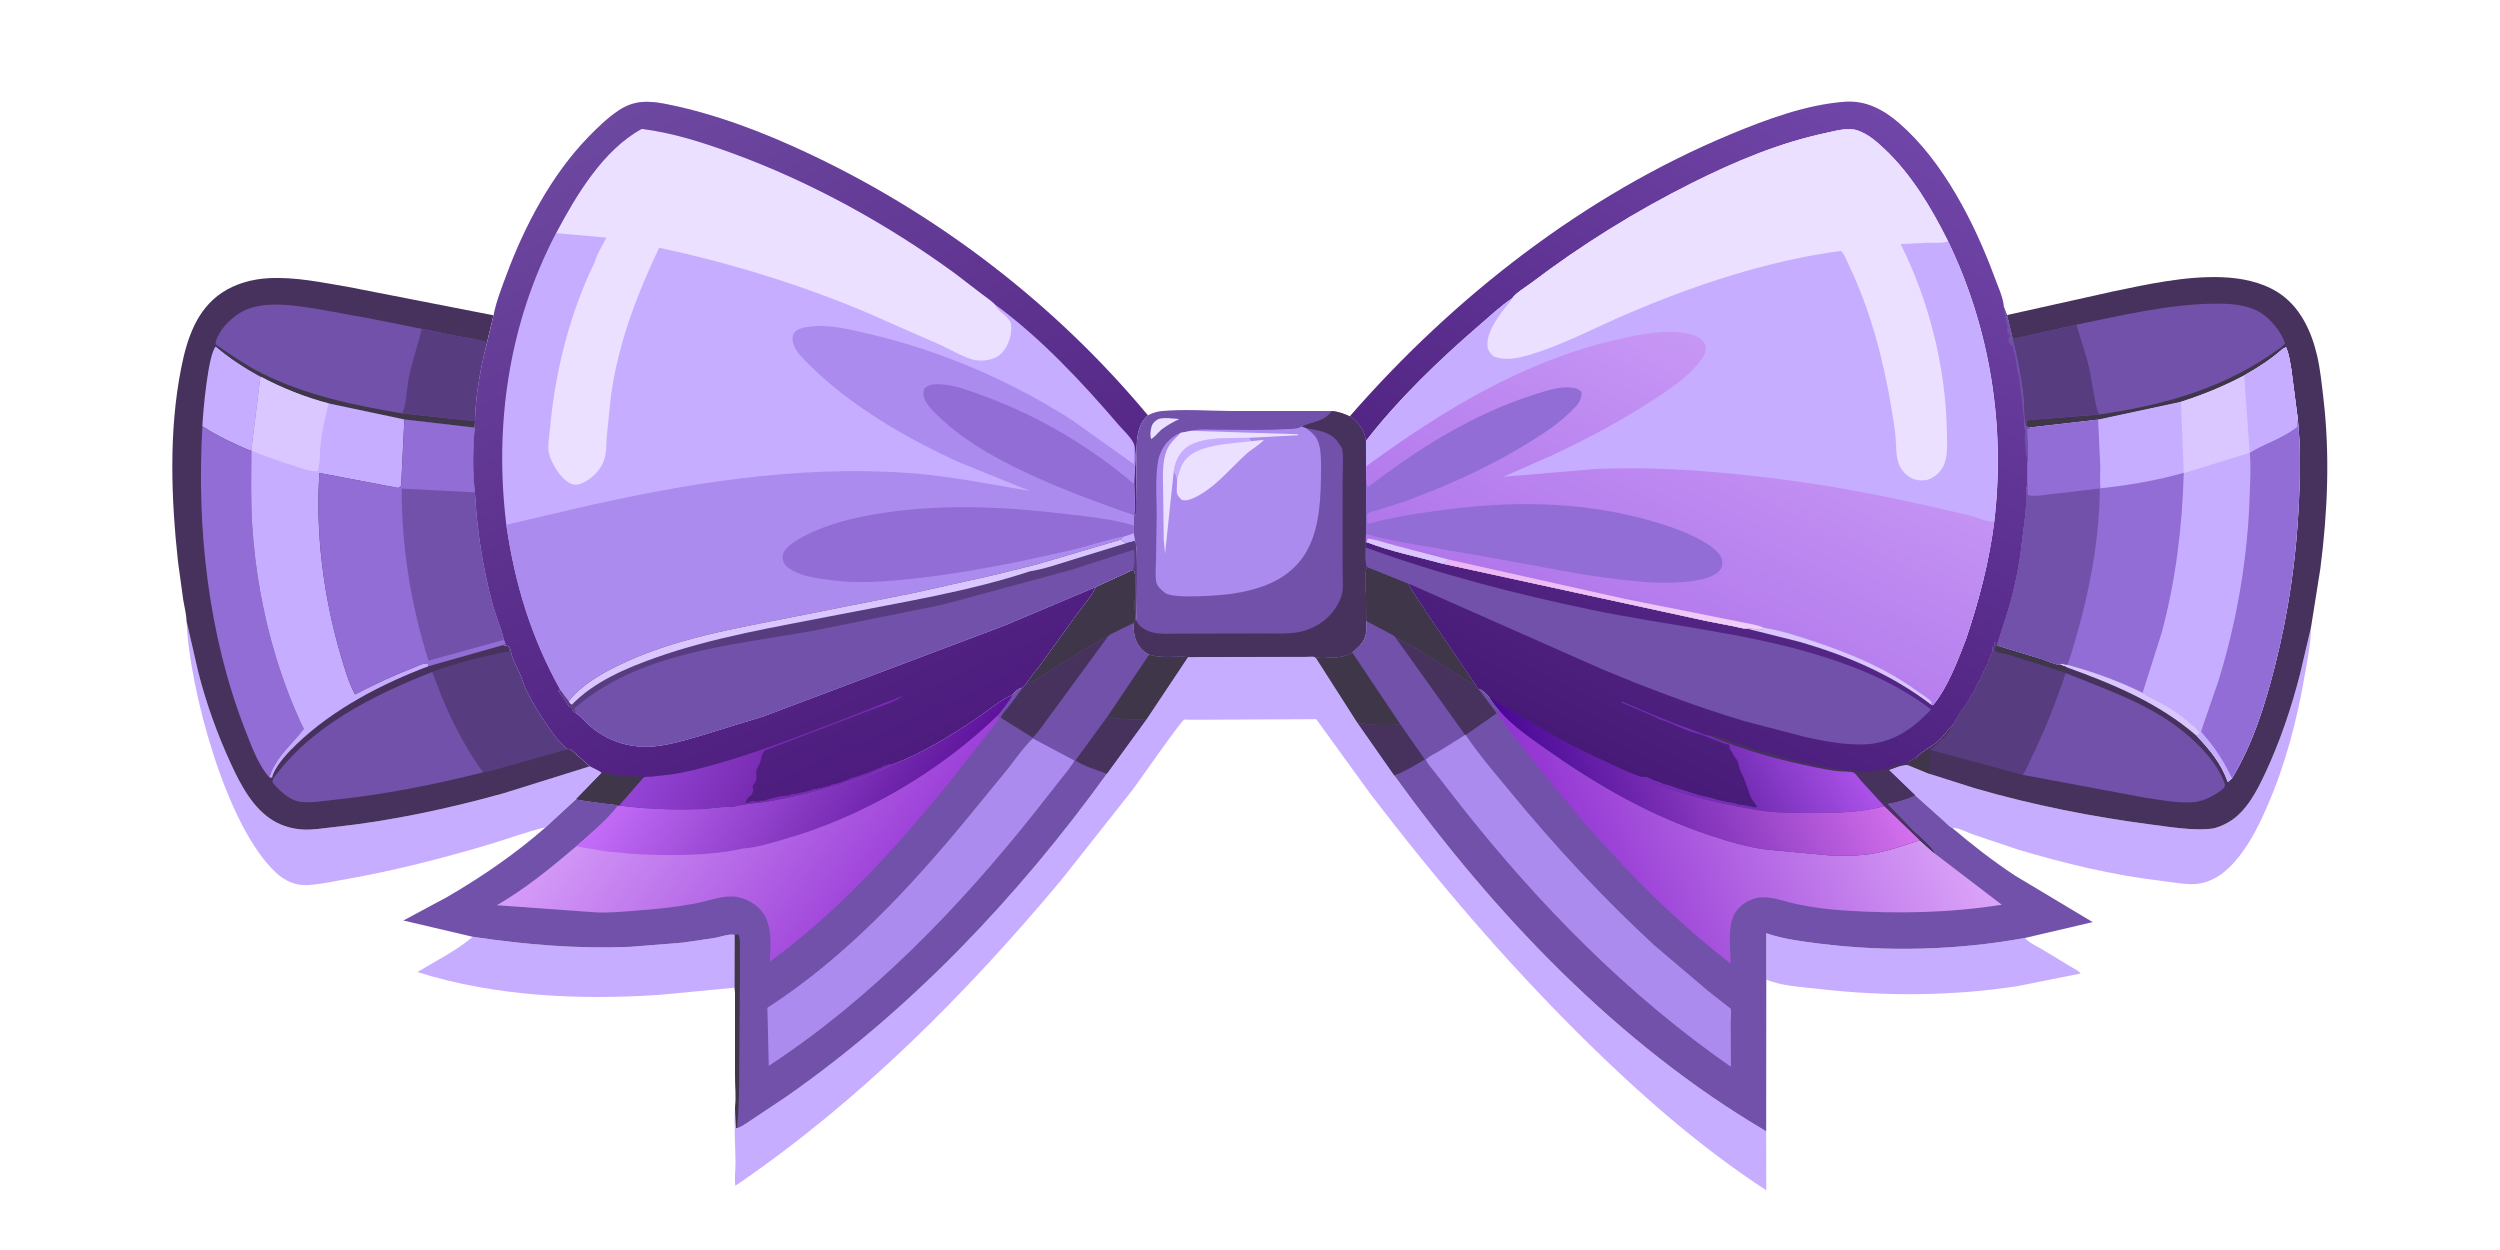 <svg width="152" height="76" viewBox="0 0 152 76" fill="none" xmlns="http://www.w3.org/2000/svg">
<path d="M107.391 59.552L107.391 56.741C108.398 57.093 109.582 57.242 110.635 57.373C114.757 57.89 119.023 57.772 123.112 57.029L123.15 57.07C123.421 57.352 123.815 57.513 124.148 57.711L125.944 58.8C126.079 58.884 126.437 59.056 126.5 59.188L122.684 59.955C118.684 60.572 114.548 60.589 110.533 60.121C109.576 60.009 108.27 59.951 107.391 59.552Z" fill="#C7ADFF"/>
<path d="M28.739 56.956C31.935 57.434 35.074 57.699 38.308 57.569L41.528 57.31L43.485 57.021C43.821 56.962 44.352 56.751 44.675 56.847L44.669 60.051L40.071 60.489C35.183 60.812 30.072 60.581 25.375 59.102C26.451 58.446 27.741 57.811 28.698 56.992L28.739 56.956Z" fill="#C7ADFF"/>
<path d="M11.342 37.769L12.062 40.895C12.55 42.803 13.216 44.646 14.038 46.435C14.629 47.72 15.395 49.191 16.662 49.924C17.186 50.227 17.81 50.403 18.415 50.436C19.035 50.47 19.708 50.349 20.326 50.284C23.771 49.919 27.267 49.165 30.6 48.238L35.865 46.592C36.073 46.711 36.414 46.838 36.583 46.995L35.028 48.593L33.169 50.304C32.012 50.566 30.904 50.993 29.77 51.331C26.91 52.183 24.047 52.922 21.105 53.441C20.317 53.58 19.481 53.773 18.684 53.814C17.954 53.852 17.311 53.55 16.78 53.059C13.725 50.232 11.504 41.822 11.342 37.769Z" fill="#C7ADFF"/>
<path d="M140.509 38.138C140.501 39.134 140.296 40.091 140.126 41.069C139.647 43.833 138.96 46.469 137.837 49.047C137.258 50.376 136.59 51.705 135.548 52.732C134.93 53.341 134.14 53.766 133.252 53.756C132.625 53.75 131.987 53.625 131.365 53.551C128.426 53.201 125.53 52.5 122.697 51.654L119.964 50.736C119.626 50.615 119.035 50.3 118.691 50.336C118.552 50.298 118.324 50.042 118.201 49.935L116.443 48.361L114.84 46.815C115.174 46.704 115.666 46.464 116.015 46.519L117.313 47.051L120.084 47.933C123.608 48.953 127.222 49.666 130.858 50.141C131.983 50.288 133.312 50.508 134.435 50.389C134.777 50.352 135.179 50.167 135.478 49.998C136.567 49.382 137.236 48.063 137.746 46.968C138.642 45.042 139.331 42.996 139.855 40.937L140.509 38.138Z" fill="#C7ADFF"/>
<path d="M72.225 39.949L78.135 39.935L79.436 39.931C79.545 39.931 79.799 39.897 79.896 39.929C79.943 39.945 79.977 39.986 80.018 40.014L82.503 43.901L84.771 47.144C90.847 55.563 98.37 63.485 107.383 68.781L107.389 72.369C103.367 69.751 99.665 66.495 96.259 63.128C91.584 58.508 87.294 53.474 83.307 48.252L80.026 43.726L73.573 43.758L72.304 43.76C72.24 43.76 72.034 43.737 71.99 43.761C71.778 43.87 69.228 47.53 68.866 48.016L64.52 53.513C58.715 60.458 52.215 66.986 44.712 72.094C44.642 71.646 44.723 71.11 44.719 70.649C44.707 69.555 44.621 68.451 44.691 67.359L44.749 68.564L44.827 68.586C45.124 68.502 45.438 68.248 45.699 68.082L47.837 66.657C55.383 61.381 61.917 54.491 67.297 47.039L69.71 43.724L72.225 39.949Z" fill="#C7ADFF"/>
<path d="M69.789 25.25C70.041 25.123 70.33 25.02 70.612 24.994C71.974 24.866 73.445 24.976 74.817 24.988L80.985 24.989C81.389 25.031 81.699 25.146 82.064 25.315C82.479 25.594 82.874 26.036 82.989 26.533L83.051 26.807L83.055 28.356L83.064 28.94L83.052 32.456L83.046 32.98L83.037 33.288C83.041 33.539 82.989 34.288 83.12 34.469C82.922 34.86 83.046 35.759 83.052 36.215L83.066 37.755C83.084 38.347 83.096 38.783 82.665 39.253L82.221 39.68C81.846 39.881 81.48 39.975 81.054 39.985C80.767 39.991 80.256 39.883 80.019 40.014C79.978 39.986 79.944 39.945 79.897 39.929C79.8 39.897 79.546 39.93 79.437 39.931L78.135 39.935L72.226 39.949C71.437 39.873 70.636 40.056 69.868 39.8C69.691 39.718 69.506 39.573 69.377 39.425C68.972 38.964 68.904 38.455 68.946 37.867C68.987 37.8 69.007 37.715 69.032 37.641L69.085 37.657C69.085 36.963 69.204 33.17 69.005 32.889C68.944 32.759 68.953 32.565 68.942 32.422L68.947 31.957L68.949 31.327L69.062 31.237L69.102 27.178C69.14 26.443 69.21 25.767 69.789 25.25Z" fill="#7151A9"/>
<path d="M70.395 25.494C70.722 25.349 71.341 25.457 71.706 25.477C71.308 25.66 70.967 25.861 70.614 26.121C70.406 26.306 70.23 26.542 69.999 26.698C69.911 26.5 69.948 26.247 69.989 26.04C70.043 25.762 70.172 25.64 70.395 25.494Z" fill="#EBE0FF"/>
<path d="M80.985 24.989C81.389 25.031 81.699 25.146 82.064 25.315C82.479 25.594 82.874 26.036 82.989 26.533L83.051 26.807L83.055 28.356L83.064 28.94L83.052 32.456L83.046 32.98L83.037 33.288C83.041 33.539 82.989 34.288 83.12 34.47C82.922 34.86 83.046 35.76 83.052 36.215L83.066 37.755C83.084 38.347 83.096 38.784 82.665 39.254L82.221 39.68C81.846 39.881 81.48 39.976 81.054 39.985C80.767 39.992 80.256 39.883 80.019 40.014C79.978 39.986 79.944 39.945 79.897 39.929C79.8 39.897 79.546 39.931 79.437 39.931L78.135 39.935L72.226 39.949C71.437 39.874 70.636 40.057 69.868 39.8C69.691 39.718 69.506 39.573 69.377 39.426C68.972 38.964 68.904 38.455 68.946 37.867C68.987 37.8 69.007 37.715 69.032 37.641L69.085 37.657C69.093 37.722 69.098 37.762 69.129 37.821C69.302 38.156 69.78 38.389 70.131 38.467C70.583 38.568 71.092 38.528 71.553 38.527L73.916 38.521L76.854 38.515C77.501 38.516 78.179 38.551 78.822 38.458C79.328 38.384 79.827 38.183 80.257 37.91C80.882 37.511 81.463 36.769 81.61 36.028C81.673 35.715 81.636 35.336 81.635 35.017L81.628 33.124L81.63 29.194C81.63 28.598 81.691 27.934 81.615 27.344C81.605 27.268 81.571 27.21 81.527 27.148L81.459 27.051L81.346 26.873C80.908 26.255 80.107 26.156 79.413 26.036L79.143 25.929C79.851 25.607 80.458 25.667 80.985 24.989Z" fill="#46325D"/>
<path d="M79.143 25.93L79.413 26.036C79.923 26.404 80.156 26.665 80.256 27.296C80.347 27.87 80.32 28.481 80.312 29.062C80.291 30.693 80.164 32.592 79.162 33.953C78.151 35.325 76.541 35.859 74.916 36.099C74.198 36.204 71.35 36.436 70.829 36.045C70.617 35.887 70.341 35.636 70.297 35.361C70.228 34.932 70.28 34.429 70.287 33.992L70.325 31.551C70.344 30.426 70.217 29.106 70.414 28.013C70.482 27.64 70.662 27.257 70.902 26.964C71.124 26.694 71.455 26.441 71.784 26.315L72.4 26.194C72.886 26.061 73.594 26.128 74.102 26.127C75.418 26.124 76.752 26.176 78.066 26.093C78.442 26.07 78.801 26.122 79.143 25.93Z" fill="#AC8BEE"/>
<path d="M72.4 26.194L78.913 26.401L78.931 26.463L75.896 26.622C74.73 26.655 72.77 26.499 71.923 27.4C71.598 27.745 71.438 28.185 71.365 28.65L70.835 33.664L70.754 32.804L70.721 30.03C70.722 29.163 70.611 28.123 70.965 27.317C71.144 26.906 71.491 26.644 71.783 26.315L72.4 26.194Z" fill="#EBE0FF"/>
<path d="M71.365 28.65C71.438 28.185 71.599 27.745 71.923 27.4C72.771 26.499 74.73 26.655 75.896 26.622L76.049 26.828L76.852 26.74C76.59 27.047 76.116 27.297 75.803 27.577C74.904 28.382 74.121 29.36 73.089 30.001C72.808 30.175 72.436 30.382 72.104 30.421C72.019 30.431 71.934 30.415 71.853 30.392C71.663 30.219 71.553 30.111 71.544 29.835L71.571 29.193C71.53 28.939 71.53 28.855 71.365 28.65Z" fill="#EBE0FF"/>
<path d="M71.365 28.65C71.438 28.185 71.599 27.745 71.923 27.4C72.771 26.499 74.73 26.655 75.896 26.622L76.049 26.828C74.898 26.976 72.822 27.003 72.069 27.964C71.777 28.336 71.673 28.74 71.57 29.193C71.53 28.939 71.53 28.855 71.365 28.65Z" fill="#C7ADFF"/>
<path d="M122.024 19.156L128.478 17.719C130.606 17.273 132.908 16.772 135.092 16.855C136.251 16.899 137.455 17.133 138.452 17.747C139.822 18.592 140.532 20.113 140.882 21.629C141.075 22.466 141.159 23.336 141.26 24.189C141.67 27.647 141.52 31.129 141.077 34.576L140.51 38.137L139.855 40.937C139.331 42.995 138.643 45.042 137.747 46.968C137.237 48.063 136.567 49.382 135.479 49.998C135.18 50.167 134.778 50.352 134.436 50.388C133.313 50.507 131.984 50.288 130.859 50.141C127.223 49.666 123.609 48.953 120.085 47.932L117.314 47.051L116.016 46.519L116.085 46.32C116.201 46.23 116.29 46.15 116.439 46.129C116.539 46.001 116.744 45.781 116.896 45.719C117.044 45.658 117.116 45.519 117.248 45.475C117.347 45.443 117.384 45.374 117.47 45.329C118.004 45.05 118.355 44.428 118.796 44.019L118.79 43.97C118.973 43.681 119.259 43.129 119.504 42.919C119.563 42.868 119.508 42.846 119.531 42.787C119.551 42.732 119.666 42.671 119.7 42.604L119.79 42.397L119.827 42.304C119.911 42.184 120.001 42.101 120.062 41.959L120.161 41.729C120.185 41.67 120.199 41.634 120.236 41.58L120.272 41.526C120.286 41.501 120.29 41.473 120.309 41.451C120.47 41.269 120.445 41.132 120.558 40.942C120.593 40.886 120.583 40.91 120.602 40.858C120.625 40.793 120.633 40.751 120.684 40.7L120.717 40.672C120.732 40.605 120.74 40.538 120.782 40.482L120.866 40.375C120.853 40.246 120.908 40.116 120.982 40.011L121.014 39.967C121.015 39.879 121.003 39.91 121.042 39.843C121.143 39.676 121.163 39.589 121.163 39.396V39.336C121.252 39.247 121.27 39.2 121.287 39.076L121.293 39.039L121.339 39.053L121.363 39.258L121.408 39.245L124.12 40.065C124.379 40.15 124.989 40.435 125.237 40.416L125.321 40.347L125.715 40.421C127.236 40.829 128.867 41.41 130.275 42.121C130.748 42.43 131.28 42.648 131.767 42.938C132.48 43.362 133.122 43.894 133.727 44.457C133.706 44.624 133.695 44.635 133.577 44.757C134.387 45.629 135.026 46.385 135.441 47.523L135.481 47.531L135.705 47.325C136.967 45.246 137.723 42.83 138.316 40.484C139.142 37.222 139.614 33.964 139.772 30.601C139.851 28.917 139.887 27.172 139.707 25.493L139.316 22.474C139.239 22.034 139.175 21.524 138.99 21.115L138.783 21.222C138.062 21.854 137.282 22.358 136.448 22.828C135.199 23.491 133.946 24 132.601 24.433L127.568 25.512L123.424 25.989L123.197 25.907C123.044 25.68 123.073 24.704 123.046 24.397C122.932 23.119 122.68 21.853 122.369 20.61L122.024 19.156Z" fill="#46325D"/>
<path d="M116.439 46.129L116.489 46.111C116.808 45.992 117.083 45.754 117.352 45.551C117.326 46.041 117.264 46.564 117.314 47.051L116.016 46.519L116.085 46.32C116.201 46.23 116.289 46.151 116.439 46.129Z" fill="#3F3649"/>
<path d="M125.236 40.416L125.32 40.347L125.715 40.42C127.236 40.829 128.866 41.41 130.274 42.121C130.748 42.43 131.279 42.648 131.767 42.938C132.48 43.362 133.121 43.893 133.727 44.457C133.705 44.624 133.694 44.634 133.576 44.757C131.266 42.747 128.509 41.603 125.665 40.573L125.236 40.416Z" fill="#DAC7FF"/>
<path d="M118.796 44.019L118.79 43.97C118.974 43.681 119.259 43.129 119.504 42.919C119.564 42.868 119.509 42.846 119.531 42.787C119.551 42.732 119.667 42.671 119.7 42.604L119.791 42.397L119.828 42.304C119.912 42.184 120.002 42.101 120.062 41.959L120.162 41.729C120.185 41.67 120.2 41.634 120.236 41.58L120.272 41.526C120.286 41.501 120.29 41.473 120.309 41.451C120.47 41.269 120.445 41.132 120.559 40.942C120.593 40.886 120.583 40.91 120.602 40.858C120.625 40.793 120.634 40.751 120.684 40.7L120.718 40.672C120.733 40.605 120.74 40.538 120.782 40.482L120.866 40.375C120.854 40.246 120.908 40.116 120.983 40.011L121.015 39.967C121.015 39.879 121.003 39.91 121.043 39.843C121.143 39.677 121.164 39.589 121.164 39.396V39.336C121.252 39.247 121.27 39.2 121.288 39.076L121.293 39.039L121.339 39.053L121.363 39.258L121.409 39.245L124.12 40.065C124.379 40.15 124.989 40.435 125.237 40.416L125.665 40.574C125.624 40.62 125.555 40.723 125.505 40.753C125.448 40.787 125.342 40.754 125.29 40.805L125.589 40.923C124.967 42.761 124.29 44.507 123.426 46.247C123.315 46.47 123.137 46.951 122.964 47.107L117.359 45.588C117.834 45.191 118.512 44.634 118.774 44.068L118.796 44.019Z" fill="#573D7F"/>
<path d="M121.407 39.245L124.119 40.065C124.378 40.15 124.988 40.435 125.236 40.416L125.664 40.573C125.622 40.62 125.553 40.723 125.504 40.753C125.446 40.787 125.341 40.753 125.288 40.804L122.184 39.825C121.923 39.746 121.422 39.712 121.26 39.521L121.362 39.258L121.407 39.245Z" fill="#3F3649"/>
<path d="M125.587 40.923C128.467 42.084 131.478 43.065 133.706 45.35C134.331 45.99 134.83 46.6 135.183 47.431L135.238 47.569L135.285 47.761C135.213 47.979 134.905 48.158 134.711 48.279C134.329 48.517 133.87 48.721 133.421 48.765C132.45 48.861 131.37 48.637 130.411 48.499L122.961 47.107C123.134 46.951 123.312 46.47 123.423 46.247C124.287 44.507 124.965 42.761 125.587 40.923Z" fill="#7151A9"/>
<path d="M126.242 19.743C128.989 19.178 131.876 18.486 134.685 18.462C135.607 18.454 136.674 18.515 137.472 19.029C138.061 19.409 138.732 20.198 138.93 20.892L138.694 21.111L138.781 21.222C138.06 21.854 137.28 22.358 136.446 22.828C135.197 23.491 133.944 24 132.599 24.433L127.566 25.512L123.423 25.989L123.195 25.907C123.043 25.68 123.071 24.704 123.044 24.397C122.931 23.119 122.678 21.853 122.367 20.61L126.242 19.743Z" fill="#7151A9"/>
<path d="M138.696 21.111L138.783 21.222C138.062 21.854 137.282 22.358 136.448 22.828C135.199 23.491 133.946 24 132.601 24.433L127.568 25.512L123.424 25.989L123.197 25.907C123.202 25.77 123.221 25.675 123.279 25.55L127.643 25.2C131.7 24.613 135.362 23.571 138.696 21.111Z" fill="#3F3649"/>
<path d="M122.367 20.61L126.242 19.743C126.509 20.629 126.814 21.503 127.031 22.405C127.156 22.925 127.411 24.96 127.641 25.2L123.277 25.55C123.219 25.675 123.2 25.77 123.195 25.907C123.043 25.68 123.071 24.704 123.044 24.397C122.931 23.119 122.678 21.853 122.367 20.61Z" fill="#573D7F"/>
<path d="M138.781 21.222L138.988 21.115C139.173 21.524 139.237 22.034 139.314 22.474L139.705 25.493C139.885 27.172 139.849 28.917 139.77 30.601C139.612 33.963 139.139 37.222 138.314 40.484C137.721 42.83 136.965 45.246 135.702 47.325L135.479 47.531L135.439 47.523C135.024 46.385 134.385 45.629 133.575 44.757C133.692 44.635 133.704 44.624 133.725 44.457C133.12 43.893 132.478 43.362 131.765 42.938C131.277 42.648 130.746 42.43 130.272 42.121C128.865 41.41 127.234 40.829 125.713 40.42L125.318 40.347L125.234 40.416C124.987 40.435 124.376 40.15 124.117 40.065L121.406 39.245L122.081 37.152C122.401 36.084 122.658 34.949 122.824 33.845L123.162 31.134C123.211 30.544 123.134 29.953 123.271 29.371L123.279 28.096C123.337 27.448 123.274 26.766 123.245 26.115L123.422 25.989L127.566 25.512L132.598 24.432C133.944 24 135.197 23.49 136.446 22.827C137.28 22.358 138.06 21.854 138.781 21.222Z" fill="#C7ADFF"/>
<path d="M138.782 21.222L138.989 21.115C139.174 21.524 139.238 22.034 139.315 22.474L139.706 25.493L139.661 25.959C138.8 26.648 137.702 26.956 136.784 27.531L132.773 28.767L132.6 24.433C133.945 24 135.198 23.491 136.447 22.827C137.281 22.358 138.061 21.854 138.782 21.222Z" fill="#DAC7FF"/>
<path d="M138.782 21.222L138.989 21.115C139.174 21.524 139.238 22.034 139.315 22.474L139.706 25.493L139.661 25.959C138.8 26.648 137.702 26.956 136.784 27.531L136.447 22.828C137.281 22.358 138.061 21.854 138.782 21.222Z" fill="#C7ADFF"/>
<path d="M139.707 25.493C139.886 27.172 139.851 28.917 139.771 30.601C139.614 33.963 139.141 37.222 138.316 40.484C137.723 42.83 136.966 45.246 135.704 47.325C135.204 46.264 134.663 45.435 133.882 44.556C133.863 44.535 133.83 44.52 133.826 44.493C133.818 44.43 134.769 41.754 134.867 41.441C136 37.799 136.666 33.911 136.782 30.1C136.808 29.247 136.868 28.382 136.785 27.531C137.703 26.956 138.8 26.648 139.661 25.959L139.707 25.493Z" fill="#916DD5"/>
<path d="M123.422 25.989L127.566 25.512L127.696 28.352C127.706 28.78 127.654 29.268 127.714 29.686C129.367 29.514 131.181 29.209 132.774 28.745C132.677 32.069 132.29 35.272 131.424 38.489L130.272 42.121C128.865 41.41 127.234 40.829 125.713 40.421L125.318 40.347L125.234 40.416C124.987 40.435 124.376 40.15 124.117 40.065L121.406 39.245L122.081 37.152C122.401 36.084 122.658 34.949 122.824 33.845L123.162 31.134C123.211 30.544 123.134 29.953 123.271 29.371L123.279 28.096C123.337 27.448 123.274 26.766 123.245 26.115L123.422 25.989Z" fill="#916DD5"/>
<path d="M123.271 29.371L123.288 30.096C123.648 30.221 124.294 30.09 124.676 30.05L127.669 29.701C127.646 33.282 126.821 37.028 125.713 40.421L125.318 40.347L125.234 40.416C124.987 40.435 124.376 40.15 124.117 40.065L121.406 39.246L122.081 37.152C122.401 36.084 122.658 34.949 122.824 33.845L123.162 31.134C123.211 30.544 123.134 29.953 123.271 29.371Z" fill="#7151A9"/>
<path d="M83.12 34.469L85.615 35.473C85.915 36.06 86.315 36.593 86.669 37.149L89.687 41.607C89.738 41.69 89.805 41.845 89.889 41.884C90.197 41.956 90.346 42.184 90.562 42.406C90.753 42.67 90.941 42.967 91.166 43.203C91.969 44.149 93.112 44.916 94.122 45.627C97.205 47.796 100.384 49.603 103.977 50.79C105.084 51.156 106.32 51.53 107.482 51.658L111.582 52.038C112.294 52.033 113.033 52.029 113.736 51.917C114.765 51.754 115.734 51.414 116.718 51.084L117.609 51.876C117.516 51.493 116.702 50.86 116.399 50.565L114.749 48.878C115.302 48.785 115.944 48.608 116.444 48.361L118.202 49.935C118.325 50.042 118.552 50.298 118.692 50.336C119.923 51.38 121.176 52.357 122.525 53.245L127.232 56.064L123.112 57.029C119.023 57.772 114.757 57.89 110.635 57.373C109.582 57.242 108.398 57.093 107.391 56.741L107.391 59.552L107.384 68.781C98.372 63.486 90.849 55.563 84.772 47.144L82.504 43.901L80.019 40.014C80.256 39.883 80.768 39.992 81.054 39.985C81.481 39.976 81.847 39.881 82.222 39.68L82.665 39.254C83.097 38.784 83.085 38.347 83.066 37.755L83.053 36.215C83.046 35.76 82.922 34.86 83.12 34.469Z" fill="#7151A9"/>
<path d="M82.504 43.901C83.283 44.137 84.199 44.085 85.005 44.065L85.116 44.003L86.631 46.176C86.033 46.522 85.424 46.911 84.772 47.144L82.504 43.901Z" fill="#46325D"/>
<path d="M82.222 39.68L85.116 44.003L85.006 44.065C84.2 44.085 83.284 44.137 82.504 43.901L80.019 40.014C80.256 39.883 80.768 39.992 81.054 39.985C81.481 39.976 81.847 39.881 82.222 39.68Z" fill="#3F3649"/>
<path d="M84.848 38.764C85.553 39.1 86.247 39.508 86.909 39.924L88.766 41.113C89.034 41.281 89.372 41.553 89.686 41.607C89.736 41.69 89.804 41.845 89.888 41.884L91 43.365L89.115 44.683L89.078 44.684L84.848 38.764Z" fill="#46325D"/>
<path d="M83.12 34.469L85.615 35.473C85.914 36.06 86.315 36.593 86.668 37.149L89.687 41.607C89.373 41.553 89.034 41.281 88.767 41.113L86.91 39.924C86.248 39.508 85.554 39.1 84.848 38.764L84.747 38.649L83.066 37.755L83.052 36.215C83.046 35.76 82.922 34.86 83.12 34.469Z" fill="#3F3649"/>
<path d="M89.078 44.684L89.115 44.683C89.896 45.864 90.875 46.986 91.774 48.081C94.51 51.414 97.4 54.529 100.565 57.458L103.835 60.235L104.966 61.126C105.014 61.165 105.211 61.297 105.225 61.334C105.282 61.48 105.227 61.934 105.228 62.106L105.239 64.862C98.942 60.479 93.612 55.047 88.865 49.048L87.313 47.052C87.117 46.793 86.81 46.471 86.686 46.175C86.919 45.966 87.258 45.815 87.529 45.651L89.078 44.684Z" fill="#AC8BEE"/>
<path d="M112.161 55.36C111.2 55.302 110.264 55.18 109.32 54.989C108.652 54.853 107.845 54.542 107.17 54.555C106.623 54.566 106.088 54.82 105.714 55.212C104.94 56.024 105.209 57.51 105.228 58.542L105.166 58.543C99.686 54.316 95.186 48.908 91.035 43.418L91.165 43.203C91.967 44.149 93.111 44.916 94.12 45.627C97.203 47.796 100.383 49.603 103.975 50.79C105.082 51.156 106.319 51.53 107.481 51.658L111.58 52.038C112.293 52.033 113.031 52.029 113.735 51.917C114.764 51.754 115.733 51.414 116.717 51.084L117.608 51.876L121.707 55.007C118.588 55.506 115.309 55.572 112.161 55.36Z" fill="url(#paint0_linear_803_8123)"/>
<path d="M82.064 25.315C88.383 18.066 96.315 11.861 105.238 8.157C107.398 7.26 109.825 6.356 112.176 6.185C113.46 6.092 114.535 6.676 115.477 7.493C118.147 9.81 120.063 13.575 121.274 16.864C121.472 17.4 121.798 18.1 121.839 18.668L122.024 19.156L122.369 20.61C122.68 21.853 122.932 23.119 123.046 24.397C123.073 24.704 123.044 25.68 123.197 25.907L123.424 25.989L123.248 26.115C123.277 26.766 123.34 27.448 123.281 28.096L123.274 29.371C123.137 29.953 123.214 30.544 123.164 31.134L122.826 33.845C122.661 34.949 122.404 36.084 122.083 37.152L121.409 39.245L121.363 39.258L121.339 39.053L121.293 39.039L121.288 39.076C121.27 39.2 121.252 39.247 121.164 39.336V39.396C121.164 39.589 121.143 39.677 121.043 39.843C121.003 39.91 121.015 39.879 121.015 39.967L120.983 40.011C120.908 40.115 120.853 40.246 120.866 40.375L120.782 40.482C120.74 40.538 120.732 40.605 120.718 40.672L120.684 40.699C120.634 40.751 120.625 40.793 120.602 40.858C120.583 40.91 120.593 40.886 120.559 40.942C120.445 41.132 120.47 41.269 120.309 41.451C120.29 41.473 120.286 41.501 120.272 41.526L120.236 41.58C120.2 41.634 120.185 41.67 120.162 41.729L120.062 41.959C120.001 42.101 119.912 42.184 119.828 42.304L119.791 42.397L119.7 42.604C119.667 42.671 119.551 42.732 119.531 42.787C119.509 42.846 119.564 42.868 119.504 42.919C119.259 43.129 118.973 43.681 118.79 43.97L118.796 44.019C118.355 44.428 118.004 45.05 117.471 45.329C117.384 45.374 117.347 45.443 117.248 45.475C117.116 45.519 117.045 45.658 116.896 45.719C116.744 45.781 116.539 46.001 116.439 46.129C116.29 46.15 116.201 46.23 116.085 46.32L116.016 46.519C115.667 46.464 115.175 46.703 114.841 46.815L116.444 48.361C115.944 48.608 115.303 48.784 114.749 48.878L116.399 50.565C116.702 50.86 117.516 51.492 117.609 51.876L116.719 51.084C115.734 51.414 114.765 51.754 113.737 51.917C113.033 52.029 112.295 52.033 111.582 52.038L107.482 51.658C106.321 51.529 105.084 51.155 103.977 50.79C100.385 49.603 97.205 47.796 94.122 45.626C93.112 44.916 91.969 44.149 91.167 43.203C90.941 42.967 90.753 42.67 90.562 42.406C90.346 42.183 90.197 41.956 89.889 41.884C89.805 41.845 89.738 41.69 89.687 41.607L86.669 37.149C86.316 36.593 85.915 36.06 85.616 35.473L83.121 34.469C82.99 34.288 83.042 33.539 83.038 33.288L83.047 32.98L83.094 32.958C84.536 33.525 86.202 33.85 87.698 34.266L103.742 37.755L105.446 38.085C105.65 38.125 105.986 38.233 106.184 38.212C106.526 38.162 106.874 38.328 107.173 38.26L107.221 38.155C108.297 38.323 109.394 38.686 110.428 39.034C112.619 39.771 114.727 40.656 116.603 42.033C116.824 42.195 117.261 42.441 117.413 42.659L117.457 42.75L117.41 42.839L117.523 42.878C118.431 41.781 119.027 40.164 119.54 38.84C120.332 36.471 120.933 34.185 121.251 31.704C121.944 25.902 120.992 19.948 118.448 14.683C117.447 12.667 116.225 10.61 114.572 9.055C114.088 8.599 113.59 8.162 112.953 7.937C112.374 7.733 111.636 7.952 111.052 8.076C108.186 8.685 105.504 9.812 102.892 11.118C99.438 12.845 96.174 14.876 93.097 17.207C92.797 17.434 92.132 17.839 91.948 18.131C91.22 18.621 90.557 19.247 89.892 19.82C87.486 21.896 84.999 24.289 83.052 26.807L82.989 26.533C82.875 26.036 82.48 25.594 82.064 25.315Z" fill="url(#paint1_linear_803_8123)"/>
<path d="M121.838 18.668L122.023 19.156L122.368 20.61C122.679 21.853 122.931 23.119 123.045 24.397C123.071 24.704 123.043 25.68 123.196 25.907L123.423 25.989L123.247 26.116C123.276 26.766 123.339 27.448 123.28 28.096L123.203 27.721C123.136 27.411 123.147 27.033 123.111 26.719C123.089 26.529 123.185 26.251 123.099 26.082C123.007 25.902 123.088 25.62 123.054 25.42C122.959 24.853 122.959 24.266 122.844 23.701C122.814 23.558 122.86 23.416 122.807 23.274C122.753 23.126 122.787 22.973 122.732 22.825C122.576 22.401 122.608 21.852 122.461 21.412C122.421 21.294 122.401 21.213 122.39 21.088L122.386 21.041C122.34 21.015 122.283 20.988 122.243 20.952C122.12 20.841 122.122 20.751 122.102 20.597L122.22 20.448C122.184 20.374 122.047 20.182 122.039 20.119C122.017 19.947 122.098 19.919 122.015 19.705C121.958 19.555 121.969 19.422 121.924 19.275C121.86 19.068 121.848 18.884 121.838 18.668Z" fill="#7151A9"/>
<path d="M107.22 38.155C108.297 38.323 109.394 38.686 110.427 39.034C112.618 39.771 114.726 40.656 116.602 42.033C116.824 42.195 117.261 42.441 117.413 42.659L117.457 42.751L117.409 42.839C114.986 40.996 112.245 39.833 109.331 39.004L106.184 38.213C106.526 38.163 106.873 38.328 107.172 38.26L107.22 38.155Z" fill="#DAC7FF"/>
<path d="M103.939 44.731C104.049 44.718 104.16 44.703 104.267 44.735L106.637 45.554C107.132 45.712 107.729 45.784 108.197 45.993C108.298 46.039 108.399 46.025 108.507 46.073C108.834 46.22 109.349 46.194 109.622 46.387C109.694 46.378 109.744 46.357 109.811 46.388C110.06 46.5 110.423 46.561 110.698 46.573C110.814 46.578 110.943 46.59 111.047 46.639C111.14 46.682 111.228 46.67 111.329 46.666C111.594 46.831 111.855 46.675 112.102 46.803C112.276 46.894 112.589 46.774 112.82 46.85C113.115 46.946 113.509 46.911 113.815 46.906C114.039 46.757 114.458 46.803 114.724 46.739C114.81 46.719 114.961 46.599 115.04 46.573C115.112 46.549 115.145 46.601 115.216 46.548C115.345 46.451 115.475 46.479 115.614 46.42C115.748 46.363 115.939 46.352 116.085 46.32L116.016 46.519C115.667 46.464 115.175 46.704 114.841 46.815L116.444 48.361C115.944 48.608 115.302 48.785 114.749 48.878L116.399 50.565C116.702 50.861 117.516 51.493 117.609 51.876L116.718 51.085L114.566 49.014L113.146 47.461C113.063 47.37 112.806 47.016 112.71 46.977C112.512 46.896 112.05 46.915 111.819 46.892C111.364 46.848 110.915 46.763 110.466 46.673C108.298 46.24 105.975 45.614 103.939 44.731Z" fill="#46325D"/>
<path d="M99.813 47.235C99.936 47.236 100.093 47.222 100.204 47.279C100.363 47.361 100.591 47.47 100.765 47.511C100.938 47.553 101.073 47.652 101.243 47.688C101.505 47.743 101.777 47.859 102.032 47.946L103.18 48.3C103.55 48.439 103.979 48.461 104.343 48.602C104.422 48.632 104.381 48.621 104.466 48.638L104.763 48.706L104.871 48.725C105.103 48.792 105.397 48.807 105.616 48.886C105.737 48.93 105.836 48.94 105.965 48.946C106.02 48.948 106.435 49.019 106.5 49.044C106.641 49.099 106.695 49.103 106.839 49.063C106.72 48.849 106.505 48.63 106.424 48.412C106.235 47.909 106.094 47.377 105.837 46.906C105.698 46.653 105.717 46.31 105.531 46.104C105.385 45.943 105.334 45.749 105.197 45.578C105.144 45.512 105.156 45.378 105.149 45.292C104.44 45.122 103.785 44.743 103.078 44.565C102.4 44.393 101.72 43.978 101.036 43.776C100.799 43.706 100.598 43.564 100.37 43.47L98.614 42.731L98.6 42.645C100.022 43.252 101.472 43.889 102.934 44.391C103.248 44.499 103.572 44.677 103.9 44.726L103.939 44.73C105.974 45.614 108.298 46.239 110.466 46.673C110.915 46.763 111.363 46.848 111.819 46.892C112.05 46.915 112.511 46.896 112.709 46.977C112.806 47.016 113.063 47.369 113.145 47.46L114.566 49.014C113.143 49.407 111.511 49.435 110.04 49.433C108.833 49.431 107.565 49.417 106.379 49.172C104.22 48.807 101.794 48.189 99.813 47.235Z" fill="url(#paint2_linear_803_8123)"/>
<path d="M90.562 42.406L93.902 44.413C95.167 45.141 96.516 45.807 97.846 46.41C98.475 46.696 99.151 47.044 99.814 47.235C101.795 48.189 104.221 48.807 106.38 49.172C107.566 49.417 108.834 49.431 110.04 49.433C111.512 49.435 113.144 49.407 114.566 49.014L116.719 51.085C115.734 51.414 114.765 51.754 113.736 51.917C113.033 52.029 112.294 52.033 111.582 52.038L107.482 51.659C106.32 51.53 105.084 51.156 103.977 50.79C100.384 49.604 97.205 47.797 94.122 45.627C93.112 44.916 91.969 44.149 91.166 43.203C90.941 42.968 90.753 42.67 90.562 42.406Z" fill="url(#paint3_linear_803_8123)"/>
<path d="M83.038 33.288C87.49 34.911 92.123 36.111 96.758 37.076C101.383 38.038 106.034 38.45 110.577 39.841C113.031 40.592 115.352 41.573 117.407 43.134C116.279 44.346 115.016 45.209 113.296 45.262C112.18 45.295 110.993 45.076 109.903 44.847L106.06 43.845C103.115 42.963 100.234 41.867 97.398 40.684L85.616 35.473L83.121 34.469C82.99 34.288 83.042 33.539 83.038 33.288Z" fill="#7151A9"/>
<path d="M68.873 34.65L68.941 34.674C69.062 34.913 69.018 35.26 69.02 35.526C69.026 36.219 68.977 36.952 69.034 37.641C69.008 37.715 68.988 37.8 68.948 37.867C68.906 38.455 68.974 38.964 69.379 39.426C69.508 39.573 69.693 39.718 69.87 39.8C70.638 40.057 71.439 39.873 72.228 39.949L69.713 43.724L67.3 47.039C61.92 54.491 55.386 61.381 47.84 66.657L45.702 68.082C45.441 68.248 45.127 68.502 44.83 68.586L44.752 68.564L44.694 67.359C44.783 66.733 44.694 65.945 44.692 65.302V60.366L44.671 60.051L44.677 56.847C44.354 56.751 43.822 56.962 43.487 57.021L41.529 57.31L38.309 57.569C35.076 57.699 31.936 57.434 28.741 56.956L24.525 55.967L27.191 54.535C29.301 53.31 31.334 51.913 33.17 50.304L35.029 48.593C35.623 48.714 36.227 48.777 36.826 48.859C37.053 48.889 37.377 48.894 37.585 48.982L37.643 48.978C39.28 49.192 40.922 49.258 42.572 49.202C43.238 49.179 43.945 49.04 44.601 49.057C45.289 48.863 46.108 48.852 46.821 48.725C48.673 48.397 50.493 47.932 52.265 47.301C52.911 47.071 53.635 46.844 54.227 46.498C55.995 45.829 57.737 44.775 59.303 43.726C60.013 43.25 60.798 42.57 61.566 42.23C61.758 42.011 61.882 41.852 62.181 41.809L62.36 41.616C62.654 41.149 63.029 40.732 63.354 40.285L65.478 37.346C65.868 36.816 66.358 36.271 66.638 35.68L68.873 34.65Z" fill="#7151A9"/>
<path d="M44.674 56.848C44.769 56.828 44.822 56.798 44.913 56.84C45.016 57.125 44.982 57.446 44.983 57.745L44.986 59.44L44.934 66.4L44.877 67.873C44.861 68.113 44.799 68.345 44.827 68.586L44.749 68.564L44.691 67.359C44.781 66.733 44.691 65.944 44.69 65.302V60.366L44.668 60.051L44.674 56.848Z" fill="#3F3649"/>
<path d="M67.337 43.564C68.097 43.78 68.927 43.723 69.711 43.724L67.298 47.039C66.657 46.808 65.954 46.607 65.381 46.237L67.337 43.564Z" fill="#46325D"/>
<path d="M69.868 39.8C70.636 40.057 71.436 39.874 72.226 39.949L69.711 43.724C68.926 43.723 68.097 43.78 67.336 43.564L69.868 39.8Z" fill="#3F3649"/>
<path d="M62.358 41.616C62.928 41.403 63.512 40.993 64.029 40.672C65.117 39.998 66.227 39.249 67.373 38.685L63.939 43.371C63.569 43.849 63.214 44.428 62.794 44.852L60.844 43.636C60.921 43.417 61.135 43.2 61.278 43.016C61.586 42.618 61.902 42.228 62.179 41.809L62.358 41.616Z" fill="#46325D"/>
<path d="M68.871 34.65L68.939 34.674C69.06 34.913 69.016 35.26 69.018 35.526C69.024 36.219 68.974 36.952 69.032 37.641C69.006 37.715 68.986 37.8 68.946 37.867L67.501 38.572L67.372 38.685C66.227 39.249 65.116 39.998 64.028 40.672C63.511 40.993 62.928 41.403 62.357 41.616C62.652 41.149 63.027 40.732 63.352 40.285L65.476 37.346C65.866 36.816 66.356 36.271 66.636 35.68L68.871 34.65Z" fill="#3F3649"/>
<path d="M62.792 44.892L65.328 46.243C65.11 46.647 64.765 47.032 64.482 47.395L62.977 49.312C58.362 55.133 52.981 60.715 46.741 64.804L46.656 61.276C51.464 58.151 55.342 53.971 58.964 49.568L61.229 46.8C61.729 46.171 62.219 45.451 62.792 44.892Z" fill="#AC8BEE"/>
<path d="M54.225 46.498C55.994 45.829 57.735 44.775 59.301 43.726C60.011 43.25 60.797 42.57 61.565 42.23C61.355 42.678 60.998 43.077 60.693 43.465L60.731 43.751L57.469 47.871C54.312 51.737 50.856 55.519 46.81 58.468C46.851 57.426 46.995 56.121 46.221 55.292C45.803 54.843 45.12 54.513 44.499 54.504C43.779 54.494 42.885 54.822 42.165 54.952C40.963 55.171 39.782 55.287 38.565 55.377C37.763 55.437 36.904 55.521 36.1 55.463L30.209 55.038C31.953 54.029 33.498 52.757 35.031 51.46C35.856 50.733 36.923 49.855 37.583 48.982L37.641 48.978C39.278 49.192 40.92 49.258 42.57 49.202C43.237 49.179 43.943 49.04 44.599 49.057C45.287 48.863 46.106 48.851 46.819 48.725C48.672 48.397 50.491 47.932 52.264 47.301C52.91 47.071 53.633 46.844 54.225 46.498Z" fill="url(#paint4_linear_803_8123)"/>
<path d="M54.225 46.498C55.994 45.829 57.735 44.775 59.301 43.726C60.011 43.25 60.797 42.57 61.565 42.23C61.354 42.678 60.997 43.077 60.693 43.465C57.109 46.943 52.377 49.71 47.567 51.057C46.847 51.259 45.983 51.541 45.233 51.582L45.218 51.58C43.169 52.045 40.852 52.035 38.757 51.937C38.199 51.91 37.635 51.808 37.081 51.798L35.031 51.46C35.856 50.733 36.923 49.855 37.583 48.982L37.641 48.978C39.278 49.192 40.92 49.258 42.57 49.202C43.236 49.179 43.943 49.04 44.599 49.057C45.287 48.863 46.106 48.852 46.819 48.725C48.672 48.397 50.491 47.932 52.263 47.301C52.91 47.071 53.633 46.844 54.225 46.498Z" fill="url(#paint5_linear_803_8123)"/>
<path d="M11.341 37.769C11.336 37.367 11.208 36.893 11.143 36.491L10.822 34.146C10.403 30.289 10.257 26.218 11.013 22.393C11.362 20.631 11.936 18.822 13.512 17.783C14.336 17.241 15.335 16.969 16.314 16.915C17.957 16.823 19.589 17.178 21.202 17.451L30.009 19.172L29.613 20.825C29.22 22.332 28.906 24.05 28.879 25.608L28.86 26C28.752 27.274 28.72 28.668 28.875 29.938C28.998 32.225 29.345 34.473 29.936 36.687C30.133 37.425 30.466 38.166 30.637 38.897L30.736 39.15L30.596 39.218C30.718 39.241 30.845 39.251 30.949 39.324L30.971 39.365C31.028 39.476 31.061 39.563 31.082 39.685C31.146 40.073 31.426 40.54 31.588 40.909C31.739 41.254 31.834 41.622 31.999 41.964C32.376 42.744 32.838 43.467 33.326 44.18C33.629 44.622 34.063 45.222 34.501 45.532L34.527 45.549L34.666 45.533L35.782 46.516L35.864 46.592L30.599 48.238C27.266 49.164 23.77 49.918 20.325 50.284C19.707 50.349 19.034 50.47 18.414 50.436C17.809 50.403 17.185 50.227 16.661 49.924C15.394 49.191 14.628 47.719 14.037 46.435C13.214 44.645 12.549 42.803 12.06 40.895L11.341 37.769Z" fill="#46325D"/>
<path d="M12.305 25.918L12.306 25.882C12.336 25.102 12.654 21.498 13.123 21.065C13.974 21.787 14.863 22.358 15.837 22.9L15.282 27.397C15.036 27.354 14.719 27.182 14.487 27.081C13.733 26.75 12.997 26.363 12.305 25.918Z" fill="#C7ADFF"/>
<path d="M30.95 39.324L30.972 39.365C31.029 39.476 31.063 39.563 31.083 39.686C31.148 40.073 31.427 40.54 31.589 40.909C31.74 41.254 31.835 41.622 32.001 41.964C32.378 42.744 32.84 43.467 33.328 44.18C33.63 44.623 34.065 45.222 34.503 45.532L34.528 45.549L31.024 46.54C30.481 46.683 29.932 46.87 29.377 46.96C28.006 45.051 27.077 43.062 26.291 40.848C27.774 40.285 29.382 39.896 30.94 39.606L30.95 39.324Z" fill="#573D7F"/>
<path d="M16.589 47.364C18.937 44.117 22.657 42.295 26.291 40.848C27.077 43.062 28.007 45.051 29.378 46.96C26.408 47.702 23.427 48.3 20.38 48.623C19.695 48.695 18.92 48.833 18.236 48.75C18.008 48.722 17.762 48.606 17.568 48.486C17.172 48.241 16.866 47.924 16.566 47.573L16.589 47.364Z" fill="#7151A9"/>
<path d="M12.307 25.918C13 26.363 13.736 26.75 14.49 27.081C14.722 27.182 15.039 27.354 15.284 27.397C15.277 28.888 15.24 30.387 15.332 31.876C15.499 34.59 15.99 37.372 16.787 39.974C17.109 41.025 17.472 42.048 17.902 43.06L18.324 44.012C18.355 44.08 18.461 44.255 18.465 44.323C18.466 44.334 18.452 44.34 18.446 44.349C17.873 45.105 17.196 45.661 16.712 46.508C16.587 46.727 16.419 47.026 16.404 47.281L16.385 47.266C15.729 46.586 15.25 45.262 14.911 44.394C12.655 38.625 11.943 32.07 12.307 25.918Z" fill="#916DD5"/>
<path d="M13.161 20.979C13.106 20.891 13.093 20.878 13.123 20.77C13.32 20.073 13.953 19.424 14.55 19.045C15.845 18.222 17.856 18.554 19.281 18.783L22.387 19.344L25.651 19.994L27.961 20.461C28.48 20.561 29.128 20.623 29.613 20.824C29.22 22.332 28.907 24.05 28.879 25.608L28.86 26L24.584 25.504L19.981 24.53C18.576 24.165 17.116 23.583 15.838 22.899C14.865 22.358 13.976 21.786 13.124 21.064L13.161 20.979Z" fill="#7151A9"/>
<path d="M13.162 20.979C14.067 21.594 14.938 22.201 15.919 22.696C18.55 24.025 21.546 24.649 24.43 25.133L28.88 25.608L28.861 26L24.585 25.504L19.982 24.53C18.577 24.165 17.117 23.583 15.839 22.899C14.866 22.358 13.977 21.786 13.125 21.064L13.162 20.979Z" fill="#3F3649"/>
<path d="M25.652 19.995L27.962 20.461C28.481 20.562 29.129 20.623 29.614 20.825C29.221 22.332 28.907 24.051 28.88 25.608L24.43 25.134C24.666 24.911 24.747 23.567 24.816 23.184C25.011 22.086 25.382 21.067 25.652 19.995Z" fill="#573D7F"/>
<path d="M15.838 22.899C17.116 23.583 18.576 24.166 19.982 24.53L24.585 25.504L24.389 29.538L24.21 29.669L19.422 28.759C19.168 32.364 19.677 36.29 20.691 39.751C20.935 40.583 21.175 41.456 21.585 42.222C22.72 41.63 23.891 41.079 25.086 40.617C25.349 40.515 25.742 40.289 26.018 40.34L26.065 40.502C23.21 41.574 20.249 43.117 18.036 45.244C17.519 45.741 16.929 46.359 16.628 47.017C16.59 47.1 16.564 47.185 16.546 47.273L16.403 47.281C16.418 47.026 16.586 46.726 16.711 46.508C17.195 45.661 17.872 45.105 18.445 44.349C18.451 44.34 18.465 44.333 18.464 44.323C18.46 44.255 18.354 44.08 18.323 44.012L17.901 43.06C17.471 42.048 17.108 41.025 16.786 39.974C15.989 37.372 15.498 34.59 15.33 31.875C15.239 30.387 15.276 28.888 15.283 27.397L15.838 22.899Z" fill="#C7ADFF"/>
<path d="M15.838 22.899C17.116 23.583 18.576 24.166 19.982 24.53C19.717 25.563 19.409 26.953 19.442 28.019L19.334 28.64C18.953 28.709 18.36 28.483 17.995 28.366C17.082 28.071 16.169 27.765 15.283 27.397L15.838 22.899Z" fill="#DAC7FF"/>
<path d="M24.585 25.504L28.861 26C28.753 27.274 28.721 28.668 28.876 29.938C28.999 32.225 29.345 34.473 29.936 36.687C30.134 37.425 30.467 38.166 30.638 38.898L30.737 39.15L30.596 39.218L26.065 40.502L26.018 40.34C25.742 40.289 25.349 40.515 25.086 40.617C23.891 41.078 22.72 41.63 21.585 42.222C21.175 41.456 20.935 40.583 20.691 39.751C19.677 36.29 19.168 32.364 19.422 28.759L24.21 29.669L24.389 29.538L24.585 25.504Z" fill="#916DD5"/>
<path d="M24.426 29.71L28.875 29.938C28.998 32.225 29.345 34.473 29.936 36.687C30.133 37.425 30.466 38.166 30.637 38.898L26.054 40.169C24.995 36.821 24.407 33.226 24.426 29.71Z" fill="#7151A9"/>
<path d="M91.946 18.131C92.129 17.839 92.795 17.434 93.095 17.207C96.172 14.876 99.436 12.845 102.89 11.118C105.502 9.812 108.184 8.685 111.05 8.076C111.634 7.952 112.372 7.732 112.951 7.937C113.588 8.162 114.086 8.599 114.57 9.055C116.223 10.609 117.445 12.667 118.446 14.682C120.99 19.948 121.942 25.901 121.249 31.704C120.931 34.185 120.33 36.471 119.538 38.839C119.025 40.164 118.429 41.781 117.52 42.878L117.408 42.839L117.455 42.75L117.411 42.658C117.259 42.44 116.822 42.195 116.601 42.033C114.725 40.656 112.617 39.771 110.426 39.033C109.392 38.686 108.295 38.323 107.219 38.155L107.171 38.26C106.871 38.327 106.524 38.162 106.182 38.212C105.984 38.232 105.648 38.125 105.444 38.084L103.74 37.754L87.696 34.266C86.2 33.85 84.534 33.525 83.092 32.958L83.045 32.979L83.051 32.455L83.063 28.94L83.054 28.356L83.049 26.807C84.996 24.288 87.484 21.895 89.89 19.82C90.555 19.247 91.218 18.621 91.946 18.131Z" fill="#C7ADFF"/>
<path d="M91.947 18.131C92.13 17.839 92.796 17.434 93.096 17.207C96.173 14.876 99.437 12.845 102.89 11.118C105.503 9.812 108.184 8.685 111.051 8.076C111.635 7.952 112.372 7.732 112.951 7.937C113.588 8.162 114.087 8.599 114.571 9.055C116.224 10.609 117.445 12.667 118.447 14.682C118.086 14.8 117.609 14.752 117.225 14.758L115.562 14.839C117.263 18.268 118.274 22.219 118.363 26.045C118.38 26.715 118.452 27.526 118.232 28.165C118.093 28.568 117.751 28.931 117.364 29.109C117.049 29.254 116.603 29.233 116.285 29.101C115.915 28.948 115.602 28.595 115.454 28.227C115.263 27.751 115.297 27.069 115.249 26.56C115.197 25.996 115.096 25.431 115.005 24.872C114.532 21.944 113.714 18.822 112.42 16.146C112.292 15.882 112.153 15.456 111.933 15.256C107.491 15.836 102.974 17.349 98.869 19.111C96.921 19.947 94.958 21.003 92.921 21.597C92.259 21.79 91.458 21.946 90.806 21.661C90.594 21.453 90.445 21.299 90.433 20.983C90.402 20.21 91.012 19.361 91.459 18.779C91.613 18.578 91.838 18.355 91.947 18.131Z" fill="#EBE0FF"/>
<path d="M83.056 28.356C87.754 24.932 92.572 21.978 98.303 20.646C99.581 20.35 101.108 20.036 102.414 20.242C102.813 20.305 103.348 20.444 103.593 20.796C103.712 20.966 103.726 21.141 103.689 21.341C103.634 21.64 103.427 21.901 103.238 22.129C102.528 22.988 101.507 23.665 100.58 24.272C98.596 25.572 96.476 26.699 94.328 27.703L91.403 28.989L96.98 28.515C101.133 28.339 105.235 28.715 109.344 29.284C112.269 29.689 115.226 30.291 118.103 30.954L119.821 31.36C120.193 31.46 120.879 31.773 121.251 31.704C120.933 34.185 120.331 36.472 119.54 38.84C119.027 40.164 118.431 41.781 117.522 42.878L117.41 42.839L117.457 42.751L117.413 42.659C117.261 42.441 116.824 42.195 116.603 42.033C114.726 40.656 112.619 39.771 110.428 39.034C109.394 38.686 108.297 38.323 107.221 38.156L107.173 38.26C106.873 38.328 106.526 38.163 106.184 38.213C105.986 38.233 105.65 38.125 105.446 38.085L103.742 37.755L87.698 34.266C86.202 33.85 84.536 33.525 83.094 32.958L83.047 32.98L83.053 32.456L83.065 28.94L83.056 28.356Z" fill="url(#paint6_linear_803_8123)"/>
<path d="M83.092 32.959L83.164 32.742C83.728 32.82 84.266 33.019 84.816 33.162L88.099 34.023C87.968 34.144 87.866 34.209 87.696 34.266C86.2 33.85 84.534 33.525 83.092 32.959Z" fill="#DAC7FF"/>
<path d="M88.1 34.023L98.811 36.416L105.606 37.768C106.11 37.884 106.747 37.954 107.22 38.156L107.172 38.26C106.872 38.328 106.525 38.163 106.183 38.213C105.985 38.233 105.649 38.125 105.445 38.085L103.741 37.755L87.697 34.266C87.867 34.209 87.969 34.144 88.1 34.023Z" fill="url(#paint7_linear_803_8123)"/>
<path d="M83.065 28.94L83.118 29.576L83.198 29.601C86.254 27.253 89.627 25.138 93.331 23.973C94.01 23.759 94.857 23.47 95.575 23.567C95.861 23.606 95.952 23.642 96.166 23.834C96.163 24.365 95.908 24.625 95.549 24.983C94.749 25.778 93.777 26.405 92.82 26.99C91.063 28.066 89.209 28.965 87.306 29.751L85.574 30.431L83.848 30.986C83.616 31.054 83.283 31.088 83.123 31.283V31.766L83.237 31.845C84.535 31.468 85.918 31.261 87.256 31.071C91.525 30.465 95.811 30.427 100.001 31.562C101.154 31.875 102.396 32.273 103.441 32.855C103.857 33.086 104.577 33.528 104.697 34.017C104.741 34.198 104.719 34.453 104.616 34.606C104.368 34.975 103.74 35.179 103.322 35.259C102.195 35.473 100.941 35.458 99.799 35.367C96.604 35.111 93.475 34.389 90.325 33.85L86.131 33.122C85.107 32.94 84.047 32.766 83.053 32.456L83.065 28.94Z" fill="#916DD5"/>
<path d="M30.01 19.173C30.171 18.34 30.502 17.504 30.797 16.709C31.897 13.739 33.533 10.646 35.75 8.356C36.323 7.764 36.909 7.194 37.593 6.73C38.519 6.101 39.387 6.11 40.436 6.314C43.458 6.902 46.456 8.058 49.232 9.369C57.14 13.106 64.184 18.529 69.789 25.25C69.21 25.768 69.14 26.443 69.102 27.178L69.062 31.237L68.949 31.327L68.946 31.957L68.941 32.422C68.952 32.566 68.944 32.759 69.005 32.889C69.204 33.171 69.085 36.963 69.084 37.657L69.032 37.641C68.975 36.953 69.024 36.22 69.018 35.526C69.016 35.26 69.06 34.913 68.939 34.674L68.871 34.651L66.636 35.68C66.356 36.272 65.866 36.817 65.476 37.346L63.352 40.286C63.027 40.732 62.652 41.149 62.357 41.616L62.179 41.809C61.88 41.853 61.756 42.012 61.564 42.23C60.796 42.57 60.01 43.25 59.3 43.726C57.735 44.775 55.993 45.83 54.225 46.498C53.633 46.845 52.909 47.072 52.263 47.302C50.491 47.932 48.671 48.397 46.819 48.725C46.106 48.852 45.287 48.863 44.599 49.057C43.943 49.04 43.236 49.179 42.57 49.202C40.92 49.258 39.278 49.192 37.641 48.978L37.583 48.983C37.375 48.894 37.051 48.89 36.824 48.859C36.225 48.778 35.621 48.714 35.027 48.593L36.583 46.995C36.413 46.839 36.073 46.711 35.864 46.592L35.782 46.516L34.666 45.533L34.527 45.55L34.502 45.533C34.064 45.222 33.63 44.623 33.327 44.18C32.839 43.467 32.377 42.744 32 41.965C31.834 41.623 31.74 41.254 31.588 40.909C31.426 40.54 31.147 40.073 31.082 39.686C31.062 39.563 31.029 39.476 30.971 39.366L30.949 39.324C30.845 39.252 30.718 39.241 30.596 39.218L30.737 39.151L30.638 38.898C30.467 38.167 30.134 37.426 29.936 36.687C29.345 34.473 28.999 32.225 28.876 29.938C28.721 28.668 28.753 27.275 28.861 26L28.88 25.608C28.907 24.051 29.221 22.332 29.614 20.825L30.01 19.173Z" fill="#C7ADFF"/>
<path d="M33.81 14.174C35.035 11.873 36.667 9.119 39.021 7.835C40.912 8.075 42.745 8.663 44.53 9.315C49.31 11.06 53.95 13.619 58.061 16.619L59.691 17.87C59.941 18.067 60.259 18.268 60.478 18.491L60.486 18.505C60.669 18.919 61.135 19.131 61.384 19.493C61.527 19.699 61.492 20.122 61.446 20.365C61.355 20.852 61.079 21.401 60.653 21.674L60.579 21.717C60.159 21.932 59.553 21.983 59.099 21.848C58.448 21.655 57.807 21.258 57.186 20.977L52.743 19.022C48.727 17.321 44.394 15.987 40.132 15.077L40.068 15.076C38.699 17.987 37.617 20.799 37.154 24.01L36.89 26.539C36.85 27.036 36.894 27.502 36.726 27.98C36.501 28.622 35.916 29.191 35.283 29.419C35.089 29.489 34.896 29.49 34.705 29.404C34.11 29.135 33.6 28.275 33.408 27.684C33.252 27.206 33.398 26.543 33.442 26.047C33.742 22.615 34.652 19.009 36.176 15.905C36.308 15.409 36.635 14.901 36.874 14.447L33.81 14.174Z" fill="#EBE0FF"/>
<path d="M30.01 19.173C30.171 18.34 30.502 17.504 30.797 16.709C31.897 13.739 33.533 10.646 35.75 8.356C36.323 7.764 36.909 7.194 37.593 6.73C38.519 6.101 39.387 6.11 40.436 6.314C43.458 6.902 46.456 8.058 49.232 9.369C57.14 13.106 64.184 18.529 69.789 25.25C69.21 25.768 69.14 26.443 69.102 27.178L69.062 31.237L68.949 31.327C69.022 30.723 68.959 30.043 68.958 29.43C68.951 28.675 69.127 27.817 68.966 27.078C68.905 26.721 68.279 26.142 68.034 25.857C65.794 23.241 63.273 20.539 60.485 18.505L60.477 18.491C60.258 18.268 59.939 18.067 59.689 17.87L58.059 16.619C53.949 13.619 49.309 11.061 44.529 9.315C42.744 8.663 40.91 8.075 39.02 7.836C36.666 9.119 35.034 11.873 33.809 14.174C30.943 19.647 30.035 25.813 30.784 31.906C31.306 35.521 32.305 38.794 34.096 41.991L33.953 41.992C34.16 42.308 34.434 42.623 34.591 42.962L34.772 43.01C34.808 43.217 34.812 43.223 34.971 43.361L34.991 43.327C35.315 43.557 35.568 43.873 35.866 44.135C36.283 44.502 36.729 44.77 37.237 44.992C37.996 45.323 38.918 45.461 39.742 45.383C40.733 45.289 41.751 44.972 42.705 44.696L46.425 43.552L61.088 38.026L66.636 35.68C66.356 36.272 65.866 36.817 65.476 37.346L63.352 40.286C63.027 40.732 62.652 41.149 62.358 41.616L62.179 41.809C61.88 41.853 61.757 42.012 61.565 42.23C60.796 42.57 60.011 43.251 59.301 43.726C57.735 44.775 55.994 45.83 54.225 46.498C53.633 46.845 52.91 47.072 52.263 47.302C50.491 47.932 48.672 48.397 46.819 48.725C46.106 48.852 45.287 48.863 44.599 49.057C43.943 49.04 43.236 49.179 42.57 49.202C40.92 49.258 39.278 49.192 37.641 48.978L37.583 48.983C37.375 48.894 37.051 48.89 36.825 48.859C36.225 48.778 35.621 48.714 35.028 48.593L36.583 46.995C36.413 46.839 36.073 46.711 35.864 46.592L35.782 46.516L34.666 45.533L34.527 45.55L34.502 45.533C34.064 45.222 33.63 44.623 33.327 44.18C32.839 43.467 32.377 42.744 32 41.965C31.834 41.623 31.74 41.254 31.588 40.909C31.426 40.54 31.147 40.073 31.082 39.686C31.062 39.563 31.029 39.476 30.971 39.366L30.949 39.324C30.845 39.252 30.718 39.241 30.596 39.218L30.737 39.151L30.638 38.898C30.467 38.167 30.134 37.426 29.936 36.687C29.345 34.473 28.999 32.225 28.876 29.938C28.721 28.668 28.753 27.275 28.861 26L28.88 25.608C28.907 24.051 29.221 22.332 29.614 20.825L30.01 19.173Z" fill="url(#paint8_linear_803_8123)"/>
<path d="M36.583 46.995C36.853 46.923 37.164 47.093 37.441 47.137C37.772 47.191 38.106 47.2 38.441 47.209C38.594 47.213 38.944 47.178 39.071 47.259L39.116 47.29L37.641 48.978L37.583 48.982C37.375 48.894 37.051 48.89 36.824 48.859C36.225 48.778 35.621 48.714 35.027 48.593L36.583 46.995Z" fill="#3F3649"/>
<path d="M39.116 47.29C39.243 47.202 39.479 47.23 39.633 47.22L40.804 47.089C41.731 46.955 42.645 46.71 43.545 46.454C46.082 45.733 48.561 44.772 51.022 43.827L53.157 42.99C53.432 42.884 53.712 42.729 53.998 42.657C54.305 42.58 54.551 42.393 54.877 42.333C54.305 42.739 53.485 42.947 52.832 43.21L46.49 45.633C46.25 45.91 46.322 46.113 46.193 46.421C46.125 46.585 45.995 46.739 45.976 46.919C45.958 47.079 46.018 47.282 45.98 47.432C45.95 47.552 45.761 47.728 45.753 47.821C45.748 47.877 45.818 47.971 45.812 48.027C45.802 48.109 45.722 48.255 45.69 48.337C45.466 48.465 45.409 48.589 45.31 48.817C45.493 48.806 45.527 48.799 45.681 48.725C45.78 48.678 46.028 48.773 46.127 48.725C46.277 48.654 46.469 48.705 46.572 48.651C46.799 48.533 47.129 48.508 47.388 48.429C47.586 48.368 47.983 48.428 48.131 48.28C48.231 48.283 48.327 48.291 48.424 48.263C48.796 48.155 49.134 48.127 49.467 47.983C49.596 47.927 49.631 48.042 49.763 47.909C49.869 47.913 49.94 47.91 50.042 47.872C50.22 47.804 50.447 47.819 50.58 47.686C50.845 47.696 51.243 47.508 51.508 47.426C51.578 47.404 51.609 47.404 51.663 47.35L51.693 47.315C52.021 47.259 52.341 47.119 52.658 47.018L52.788 46.981C52.864 46.947 52.901 46.91 52.986 46.891C53.165 46.85 53.33 46.737 53.512 46.684C53.582 46.664 53.614 46.661 53.667 46.608C53.76 46.515 53.928 46.564 54.038 46.462L54.069 46.43L54.225 46.498C53.633 46.844 52.909 47.072 52.263 47.302C50.491 47.932 48.671 48.397 46.819 48.725C46.106 48.852 45.287 48.863 44.599 49.057C43.943 49.04 43.236 49.179 42.57 49.202C40.92 49.258 39.278 49.192 37.641 48.978L39.116 47.29Z" fill="url(#paint9_linear_803_8123)"/>
<path d="M30.783 31.905L34.843 30.954C41.498 29.411 48.412 28.262 55.268 28.759C57.769 28.94 60.147 29.438 62.61 29.846L58.386 28.137C55.233 26.72 51.752 24.707 49.29 22.263C48.922 21.898 48.41 21.435 48.244 20.928C48.171 20.705 48.145 20.45 48.278 20.245C48.461 19.965 48.873 19.915 49.176 19.869C50.411 19.679 51.818 20.061 53.022 20.346C57.298 21.358 61.469 23.17 65.166 25.534L68.939 28.218L68.965 27.078C69.126 27.816 68.951 28.675 68.957 29.43C68.958 30.042 69.022 30.723 68.948 31.327L68.946 31.957L68.94 32.422C68.952 32.565 68.943 32.759 69.004 32.889C69.203 33.17 69.084 36.963 69.084 37.657L69.031 37.641C68.974 36.952 69.023 36.219 69.017 35.526C69.015 35.259 69.059 34.913 68.939 34.673L68.871 34.65L66.635 35.68L61.087 38.025L46.423 43.551L42.704 44.695C41.75 44.971 40.732 45.288 39.741 45.382C38.917 45.461 37.995 45.323 37.236 44.992C36.728 44.77 36.282 44.502 35.865 44.134C35.567 43.872 35.314 43.556 34.989 43.327L34.97 43.36C34.811 43.223 34.807 43.217 34.771 43.009L34.59 42.961C34.433 42.622 34.158 42.307 33.952 41.992L34.095 41.99C32.304 38.794 31.305 35.521 30.783 31.905Z" fill="#AC8BEE"/>
<path d="M68.95 31.327C66.704 30.543 64.503 29.733 62.347 28.718C60.609 27.9 58.864 26.936 57.427 25.647C57.028 25.289 56.517 24.845 56.263 24.365C56.126 24.106 56.103 23.916 56.19 23.638C56.344 23.497 56.49 23.396 56.704 23.376C57.707 23.278 58.821 23.708 59.747 24.049C63.156 25.3 66.186 27.094 68.959 29.43C68.96 30.042 69.024 30.723 68.95 31.327Z" fill="#916DD5"/>
<path d="M68.35 32.617C67.23 32.813 66.124 33.227 65.014 33.478C61.921 34.178 58.796 34.826 55.64 35.171C53.916 35.36 52.156 35.506 50.43 35.262C49.749 35.166 49.063 35.088 48.426 34.807C48.177 34.697 47.752 34.464 47.653 34.194L47.635 34.141C47.583 33.988 47.557 33.859 47.606 33.701C47.768 33.181 48.49 32.809 48.937 32.576C50.415 31.803 52.156 31.412 53.796 31.17C57.491 30.626 61.168 30.813 64.86 31.257C66.187 31.416 67.671 31.556 68.945 31.957L68.94 32.422C68.951 32.565 68.942 32.759 69.003 32.889L68.475 33.025L68.129 32.815L68.35 32.617Z" fill="#916DD5"/>
<path d="M68.941 32.422C68.953 32.566 68.944 32.759 69.005 32.889L68.477 33.025L68.131 32.815L68.352 32.617L68.941 32.422Z" fill="#C7ADFF"/>
<path d="M68.131 32.815L68.477 33.025L69.005 32.889C69.204 33.17 69.085 36.963 69.085 37.657L69.032 37.641C68.975 36.952 69.024 36.219 69.019 35.526C69.016 35.259 69.061 34.913 68.94 34.673L68.872 34.65L66.636 35.68L61.088 38.025L46.424 43.551L42.705 44.696C41.751 44.971 40.733 45.288 39.742 45.382C38.918 45.461 37.996 45.323 37.237 44.992C36.729 44.77 36.283 44.502 35.866 44.135C35.568 43.872 35.315 43.556 34.99 43.327L34.971 43.361C34.812 43.223 34.808 43.217 34.772 43.01L34.591 42.961C34.434 42.623 34.159 42.308 33.953 41.992L34.096 41.99C34.247 42.197 34.398 42.457 34.58 42.634C35.337 41.676 36.495 40.996 37.578 40.468C40.947 38.827 44.628 38.229 48.266 37.503L55.504 36.065L60.33 34.987L62.943 34.341L68.131 32.815Z" fill="#7151A9"/>
<path d="M68.131 32.815L68.477 33.025L69.005 32.889C69.204 33.17 69.085 36.963 69.084 37.657L69.032 37.641C68.975 36.952 69.024 36.219 69.018 35.526C69.016 35.259 69.06 34.913 68.939 34.673L68.871 34.65C69.043 34.349 68.951 33.761 68.944 33.416L65.138 34.644L57.312 36.763L49.327 38.374C44.471 39.229 38.774 39.678 34.912 43.084L34.99 43.327L34.971 43.361C34.812 43.223 34.808 43.217 34.772 43.01L34.591 42.961C34.434 42.622 34.159 42.308 33.953 41.992L34.096 41.99C34.247 42.197 34.398 42.457 34.58 42.634C35.337 41.676 36.495 40.996 37.578 40.468C40.947 38.827 44.628 38.229 48.266 37.503L55.504 36.065L60.33 34.987L62.943 34.341L68.131 32.815Z" fill="#573D7F"/>
<path d="M68.131 32.815L68.477 33.025L65.349 33.987C64.466 34.255 63.53 34.591 62.621 34.736C58.865 35.973 54.822 36.615 50.946 37.379C47.184 38.12 43.438 38.717 39.809 40.004C38.04 40.632 36.093 41.467 34.772 42.843C34.651 42.771 34.641 42.76 34.58 42.634C35.337 41.676 36.495 40.996 37.578 40.468C40.947 38.827 44.628 38.229 48.266 37.503L55.504 36.065L60.33 34.987L62.944 34.342L68.131 32.815Z" fill="#DAC7FF"/>
<defs>
<linearGradient id="paint0_linear_803_8123" x1="95.692" y1="53.862" x2="116.938" y2="44.456" gradientUnits="userSpaceOnUse">
<stop stop-color="#9233D2"/>
<stop offset="1" stop-color="#DCA5F9"/>
</linearGradient>
<linearGradient id="paint1_linear_803_8123" x1="96.31" y1="45.631" x2="115.549" y2="7.268" gradientUnits="userSpaceOnUse">
<stop stop-color="#481A78"/>
<stop offset="1" stop-color="#7046A8"/>
</linearGradient>
<linearGradient id="paint2_linear_803_8123" x1="105.362" y1="46.523" x2="111.04" y2="43.3" gradientUnits="userSpaceOnUse">
<stop stop-color="#752EB6"/>
<stop offset="1" stop-color="#AC52EA"/>
</linearGradient>
<linearGradient id="paint3_linear_803_8123" x1="94.332" y1="50.883" x2="112.918" y2="42.622" gradientUnits="userSpaceOnUse">
<stop stop-color="#470895"/>
<stop offset="1" stop-color="#D571EE"/>
</linearGradient>
<linearGradient id="paint4_linear_803_8123" x1="53.45" y1="53.946" x2="38.446" y2="43.406" gradientUnits="userSpaceOnUse">
<stop stop-color="#9D41D9"/>
<stop offset="1" stop-color="#D69DF9"/>
</linearGradient>
<linearGradient id="paint5_linear_803_8123" x1="55.883" y1="51.484" x2="40.688" y2="42.188" gradientUnits="userSpaceOnUse">
<stop stop-color="#5C139A"/>
<stop offset="1" stop-color="#C56EFB"/>
</linearGradient>
<linearGradient id="paint6_linear_803_8123" x1="98.67" y1="39.372" x2="106.659" y2="22.219" gradientUnits="userSpaceOnUse">
<stop stop-color="#B076EB"/>
<stop offset="1" stop-color="#C797F5"/>
</linearGradient>
<linearGradient id="paint7_linear_803_8123" x1="97.572" y1="35.017" x2="97.356" y2="37.334" gradientUnits="userSpaceOnUse">
<stop stop-color="#ECB3F2"/>
<stop offset="1" stop-color="#F0D0F6"/>
</linearGradient>
<linearGradient id="paint8_linear_803_8123" x1="56.224" y1="45.434" x2="38.404" y2="6.426" gradientUnits="userSpaceOnUse">
<stop stop-color="#4D1C7E"/>
<stop offset="1" stop-color="#6D48A0"/>
</linearGradient>
<linearGradient id="paint9_linear_803_8123" x1="46.822" y1="45.943" x2="40.946" y2="42.935" gradientUnits="userSpaceOnUse">
<stop stop-color="#782BB2"/>
<stop offset="1" stop-color="#9545D6"/>
</linearGradient>
</defs>
</svg>
